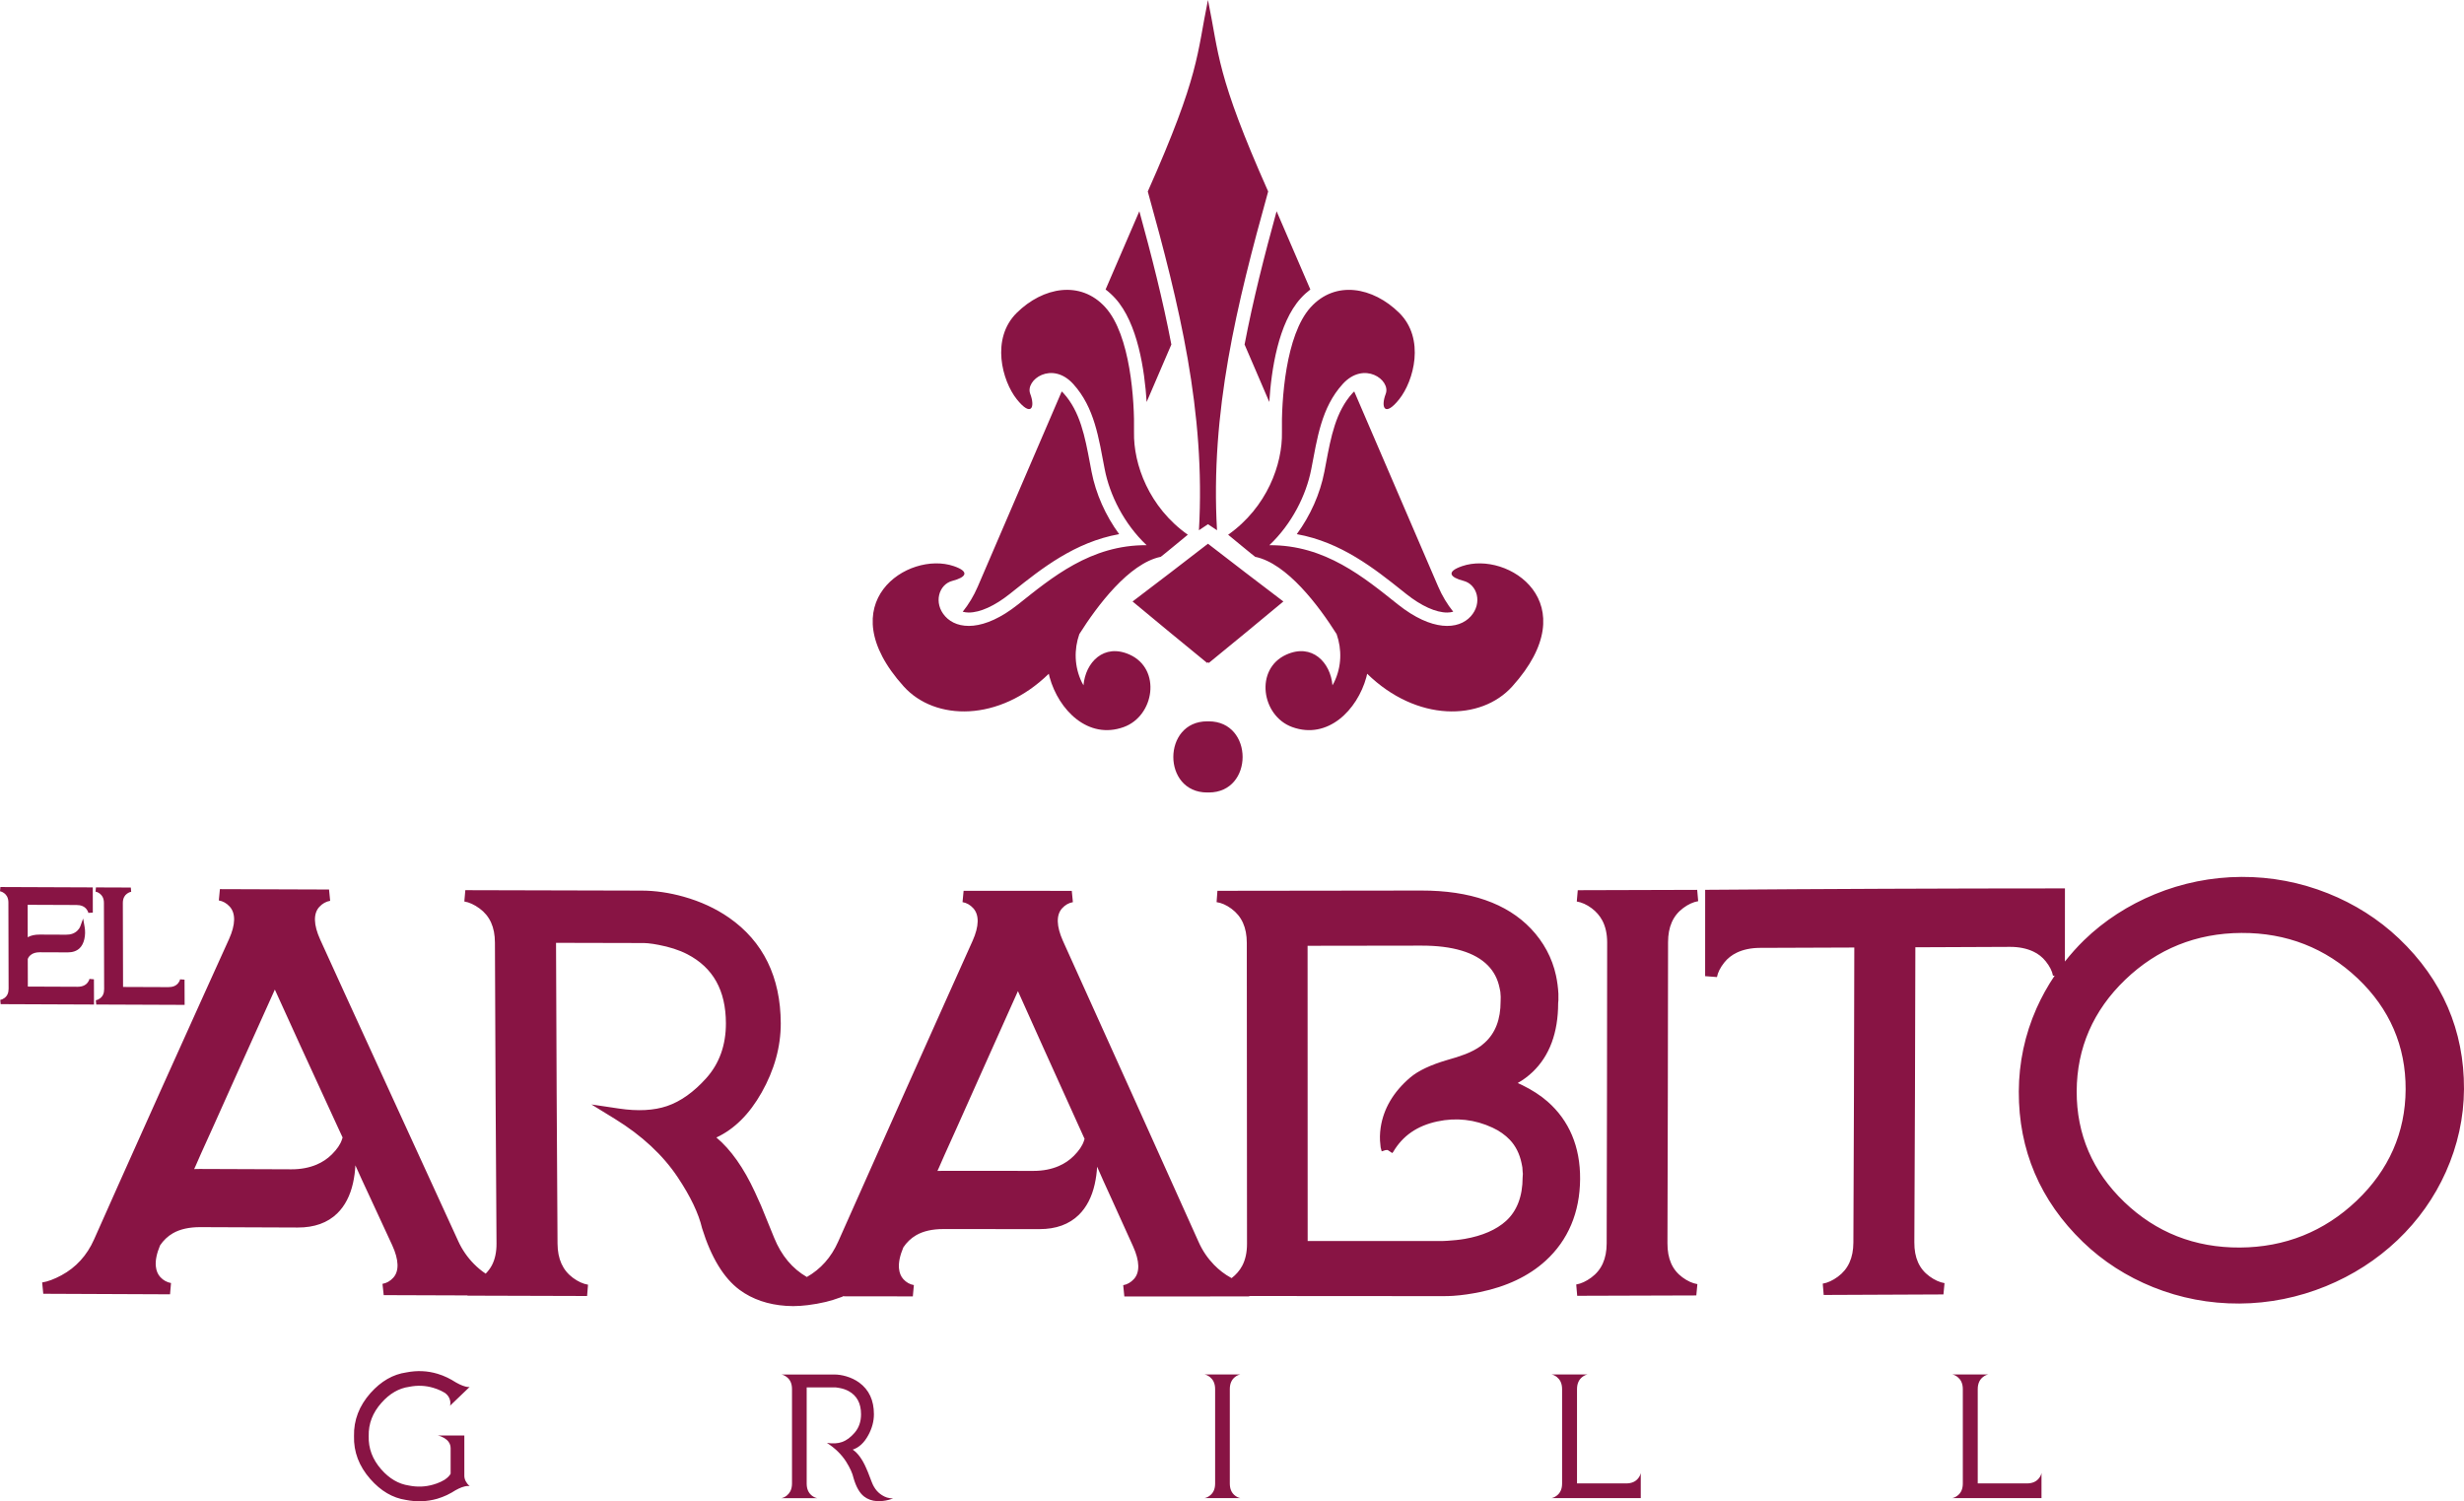<svg xmlns="http://www.w3.org/2000/svg" xml:space="preserve" width="110.123mm" height="67.099mm" version="1.1" style="shape-rendering:geometricPrecision; text-rendering:geometricPrecision; image-rendering:optimizeQuality; fill-rule:evenodd; clip-rule:evenodd" viewBox="0 0 4125.14 2513.48" xmlns:xlink="http://www.w3.org/1999/xlink">
 <defs>
  <style type="text/css">
   
    .fil0 {fill:#881444;fill-rule:nonzero}
   
  </style>
 </defs>
 <g id="Capa_x0020_1">
  <path class="fil0" d="M157.22 1639.58c-3.02,-0.26 -4.51,-0.38 -7.51,-0.64 -0.38,2.11 -1.52,4.3 -3.32,6.56 -1.52,1.9 -3.41,3.39 -5.74,4.47 -3.03,1.4 -6.67,2.14 -10.8,2.12 -33.28,-0.13 -49.92,-0.21 -83.24,-0.34 -0.07,-18.5 -0.08,-27.75 -0.13,-46.26 0.36,-0.96 0.82,-1.9 1.39,-2.79 0.91,-1.44 2.05,-2.67 3.42,-3.78 3.81,-3.1 8.8,-4.64 15.27,-4.6 18.78,0.08 28.17,0.12 46.94,0.18 8.19,0.03 14.98,-2.31 19.88,-7.04 3.72,-3.61 6.33,-8.74 7.78,-14.98 1.55,-6.81 1.71,-13.78 0.48,-20.68 -0.99,-5.58 -1.49,-8.37 -2.48,-13.95 -1.94,5.34 -2.9,8.01 -4.83,13.35 -0.81,2.19 -2.36,4.5 -4.65,6.76 -4.73,4.69 -10.96,6.97 -18.94,6.93 -17.68,-0.07 -26.54,-0.12 -44.24,-0.19 -8.03,-0.03 -14.67,1.4 -19.7,4.24 -0.14,0.07 -0.28,0.16 -0.41,0.24 -0.03,-21.74 -0.05,-32.6 -0.09,-54.34 32.72,0.14 49.07,0.21 81.75,0.33 7.48,0.03 12.93,2.24 16.61,6.77 1.8,2.21 2.86,4.38 3.19,6.44 3.01,-0.19 4.52,-0.27 7.53,-0.46 -0.03,-16.9 -0.03,-25.34 -0.05,-42.24 -61.8,-0.24 -92.73,-0.36 -154.67,-0.62 -0.26,2.84 -0.37,4.25 -0.63,7.09 2.24,0.38 4.61,1.44 6.86,3.11 2.06,1.54 3.7,3.43 4.86,5.55 1.54,2.82 2.31,6.32 2.31,10.21 0.05,57.73 0.12,86.58 0.34,144.29 0.02,7.14 -2.31,12.24 -7.05,15.65 -2.36,1.7 -4.68,2.76 -6.9,3.1 0.27,2.84 0.39,4.26 0.67,7.11 62.58,0.25 93.84,0.39 156.28,0.63 -0.07,-16.88 -0.1,-25.34 -0.15,-42.22zm14.46 -138.12c1.54,2.82 2.31,6.32 2.31,10.2 0.07,57.73 0.13,86.58 0.36,144.3 0.03,7.14 -2.3,12.24 -7.04,15.65 -2.34,1.69 -4.67,2.75 -6.88,3.1 0.28,2.84 0.39,4.26 0.67,7.11 59.25,0.24 88.86,0.36 147.99,0.58 -0.07,-16.9 -0.1,-25.34 -0.15,-42.24 -3.02,-0.21 -4.52,-0.31 -7.52,-0.53 -0.31,2.09 -1.37,4.24 -3.15,6.42 -3.66,4.5 -9.05,6.68 -16.54,6.64 -30.27,-0.12 -45.42,-0.17 -75.71,-0.29 -0.22,-56.25 -0.29,-84.35 -0.36,-140.61 0,-3.88 0.76,-7.33 2.28,-10.19 1.15,-2.15 2.7,-3.96 4.79,-5.46 2.35,-1.72 4.66,-2.74 6.9,-3.1 -0.26,-2.84 -0.39,-4.26 -0.65,-7.11 -23.33,-0.08 -35.01,-0.13 -58.38,-0.22 -0.26,2.82 -0.37,4.24 -0.63,7.08 2.23,0.38 4.59,1.44 6.85,3.12 2.05,1.54 3.7,3.43 4.86,5.55zm2377.45 469.96c-0.05,31.35 -9.44,56.05 -27.76,72.71 -16.06,14.62 -39.74,24.98 -69.12,30.06 -9.43,1.64 -19.33,2.53 -29.05,3.18 -3.03,0.22 -5.9,0.38 -8.46,0.39 -0.41,0 -0.61,0 -1.03,0 -89.8,0.02 -134.69,0 -224.46,-0.05 -0.01,-164.73 -0.07,-329.49 -0.13,-494.24 76.17,-0.09 114.26,-0.15 190.47,-0.27 52.54,-0.11 89.98,11.37 111.38,33.2 9.73,9.89 16.41,22.31 19.52,37.39 1.2,4.42 1.8,8.77 1.8,12.96 0.05,0.62 0.07,0.91 0.12,1.52 0.1,0.62 0.1,1.2 0,1.82 -0.05,2.53 -0.07,3.82 -0.12,6.36 -0.01,30.42 -8.81,53.16 -26.61,69.27 -2.48,2.09 -3.73,3.13 -6.21,5.24 -7.47,5.43 -16.49,10.21 -26.81,14.16 -4.06,1.57 -8.92,3.27 -14.4,5.01 -6.08,1.8 -9.11,2.69 -15.19,4.49 -28.33,8.34 -48.79,18.01 -62.37,29.6 -28.13,24 -44.56,52.38 -49.2,83.41 -1.49,9.97 -1.7,19.85 -0.5,28.93 0.18,1.78 0.26,2.67 0.43,4.44 0.69,2.67 1.05,3.99 1.75,6.64 2.62,-0.86 3.94,-1.28 6.57,-2.14 1.37,-0.05 2.04,-0.09 3.41,-0.13 3.1,2.05 4.64,3.08 7.74,5.13 0.65,-0.82 0.98,-1.23 1.63,-2.05 15.84,-26.91 39.96,-43.63 73.62,-50.88 31.84,-6.88 63.09,-3.34 92.57,10.38 11.42,5.32 21.25,12.21 29.03,20.41 9.67,10.19 16.25,23.23 19.59,39.09 1.2,4.69 1.8,9.36 1.8,13.86 0.05,0.6 0.07,0.91 0.12,1.51 0.13,0.77 0.22,1.52 0.26,2.3 -0.16,2.51 -0.24,3.78 -0.39,6.3zm-734.54 -61c-2.6,7.96 -8.34,16.23 -16.69,24.66 -7.17,7.23 -15.84,13.08 -25.51,17.22 -12.02,5.17 -26.15,8.03 -41.77,8.03 -60.7,-0.02 -91.05,-0.03 -151.78,-0.09 -3.18,0 -6.33,0.07 -9.44,0.19 0.94,-2.04 1.78,-3.87 2.55,-5.53 3.66,-8.36 5.49,-12.53 9.16,-20.87 7.26,-15.94 13.84,-30.54 19.71,-43.71 15.03,-33.66 28.52,-63.76 40.26,-90.11 25.8,-57.87 46.91,-104.84 63.11,-140.86 22.7,50.62 56.43,125.87 101.44,225.01 3.05,6.73 6.45,14.2 10.15,22.39 -0.48,1.48 -0.72,2.2 -1.2,3.66zm-1242.2 -2.31c-2.58,7.95 -8.32,16.18 -16.72,24.57 -7.19,7.21 -15.89,13.02 -25.63,17.14 -12.1,5.12 -26.35,7.92 -42.12,7.87 -61.28,-0.22 -91.96,-0.34 -153.35,-0.58 -3.22,0 -6.39,0.05 -9.52,0.17 0.92,-2.04 1.78,-3.87 2.55,-5.53 3.65,-8.34 5.48,-12.5 9.14,-20.82 7.27,-15.91 13.85,-30.48 19.74,-43.62 15.03,-33.59 28.54,-63.64 40.33,-89.94 25.87,-57.75 47.05,-104.64 63.33,-140.59 23.01,50.68 57.22,126.01 103.09,225.25 3.11,6.73 6.57,14.2 10.35,22.41 -0.48,1.46 -0.72,2.2 -1.2,3.66zm2018.53 -63.82c-11.88,-10.43 -26.3,-19.62 -41.72,-27.19 -2.55,-1.25 -5.31,-2.58 -8.27,-3.9 9.04,-5.06 17.43,-11.32 24.98,-18.5 28.18,-26.88 42.68,-65.64 42.71,-115.2 0.17,-2.04 0.26,-3.05 0.43,-5.09 -0.02,-4.33 -0.02,-6.5 -0.02,-10.84 -0.56,-9.87 -1.83,-20.08 -3.99,-30.15 -6.42,-29.81 -20.97,-56.51 -42.03,-78.65 -40.37,-42.44 -102.11,-63.93 -183.45,-63.79 -136.59,0.25 -204.85,0.32 -341.38,0.43 -0.56,7.6 -0.84,11.4 -1.4,18.98 8.08,1.12 16.45,4.81 24.88,11.02 17.26,12.74 25.66,31.42 25.7,57.1 0.12,168 0.24,336.01 0.34,504.02 0.02,14.07 -2.69,26.7 -8.08,36.77 -4.23,7.93 -10.31,14.86 -17.46,20.37 -0.07,0.06 -0.13,0.11 -0.22,0.16 -0.34,-0.19 -0.65,-0.33 -0.99,-0.52 -10.5,-5.7 -20.07,-13.11 -28.42,-21.69 -10.39,-10.66 -19.33,-23.57 -25.87,-38.35 -0.02,-0.01 -0.02,-0.04 -0.02,-0.05 -19.14,-42.55 -56.82,-126.6 -113.27,-251.76 -57.68,-127.92 -95.89,-212.09 -113.82,-252.15 -11.06,-24.76 -11.46,-43.49 -1.37,-54.62 5.17,-5.68 11.2,-9.06 18.03,-10.29 -0.76,-7.57 -1.12,-11.35 -1.85,-18.92 -72.44,0 -108.65,0 -181.1,-0.05 -0.72,7.56 -1.08,11.35 -1.82,18.92 6.85,1.23 12.86,4.6 17.91,10.15 10.27,11.28 9.93,30.06 -1.06,54.67 -18.29,40.89 -56.24,125.08 -113.01,252.17 -56.43,126.3 -93.75,210.23 -112.12,251.66 -11.56,26.04 -29.19,45.85 -52.35,59 -24.23,-13.96 -42.62,-35.9 -54.67,-65.51 -8.78,-21.55 -13.19,-32.34 -21.97,-53.92 -4.11,-9.09 -6.16,-13.63 -10.27,-22.72 -18.68,-40.51 -40.34,-71.18 -64.53,-91.44 29.87,-13.81 55.26,-39.03 75.67,-75.14 21.39,-37.82 32.21,-76.87 32.09,-116.05 -0.22,-77.21 -29.35,-136.97 -86.58,-176.8 -22.16,-15.42 -47.81,-27.22 -75.89,-35.11 -23.95,-6.73 -47.54,-10.17 -70.12,-10.22 -118.07,-0.24 -177.15,-0.4 -295.49,-0.74 -0.67,7.59 -0.99,11.37 -1.66,18.94 8.22,1.37 16.73,5.3 25.37,11.6 17.22,12.57 25.78,31.23 25.85,57.14 0.56,167.95 1.44,335.9 2.64,503.84 0.12,14.07 -2.5,26.69 -7.86,36.74 -2.69,5.05 -6.26,9.67 -10.25,13.8 -7.16,-4.71 -13.79,-10.29 -19.83,-16.44 -10.54,-10.7 -19.64,-23.63 -26.33,-38.4 0,-0.03 -0.02,-0.03 -0.02,-0.07 -19.59,-42.59 -58.13,-126.73 -115.53,-252.05 -58.65,-128.07 -97.3,-212.35 -115.4,-252.46 -11.2,-24.77 -11.6,-43.5 -1.44,-54.6 5.21,-5.66 11.28,-9.02 18.17,-10.22 -0.75,-7.56 -1.13,-11.35 -1.88,-18.92 -73,-0.24 -109.54,-0.38 -182.71,-0.63 -0.72,7.57 -1.1,11.35 -1.82,18.9 6.9,1.25 12.98,4.64 18.08,10.2 10.38,11.32 10.05,30.1 -1.04,54.67 -18.41,40.8 -56.67,124.84 -113.65,251.69 -56.63,126.07 -93.94,209.81 -112.31,251.15 -11.83,26.67 -30.22,46.79 -54.48,59.87 -12.17,6.57 -23.08,10.65 -32.36,12.04 0.74,7.59 1.12,11.37 1.85,18.95 85.04,0.37 127.48,0.55 212.24,0.91 0.65,-7.55 0.98,-11.34 1.63,-18.88 -6.91,-1.27 -12.8,-4.53 -17.82,-9.88 -4.35,-4.67 -6.8,-10.65 -7.59,-18.11 -1.01,-9.47 1.32,-21.31 7.09,-35.07 5.56,-8.34 12.89,-15.36 21.54,-20.33 11.99,-6.9 27.66,-10.27 45.93,-10.2 65.3,0.27 97.91,0.39 163.08,0.63 27.63,0.1 49.87,-7.84 66.07,-23.64 12.79,-12.5 21.71,-29.69 26.44,-50.98 2.16,-9.74 3.44,-19.61 3.91,-29.48 4.42,9.77 6.64,14.67 11.05,24.46 5.17,11.02 9.49,20.32 12.93,27.84 18.46,40.23 31.23,67.46 37.61,81.26 11.43,24.74 11.89,43.64 1.84,54.62 -5.2,5.69 -11.18,9.02 -18.03,10.24 0.81,7.57 1.22,11.35 2.04,18.9 56.14,0.2 84.2,0.29 140.27,0.48 0.02,0.15 0.02,0.24 0.03,0.39 80.16,0.26 120.21,0.37 200.21,0.58 0.62,-7.57 0.92,-11.35 1.54,-18.92 -8.23,-1.37 -16.79,-5.26 -25.23,-11.51 -17.16,-12.71 -25.63,-31.54 -25.82,-57.22 -1.12,-167.89 -1.96,-335.76 -2.5,-503.64 58.98,0.14 88.46,0.21 147.37,0.34 2.19,0.26 4.56,0.33 6.5,0.38 5.82,0.51 11.92,1.56 18.2,2.76 17.14,3.29 33.71,8.3 47.82,15.65 43.16,22.43 64.34,60.47 64.51,115.41 0.1,36.55 -10.92,67.48 -32.8,91.93 -20.92,23.35 -43.06,39.1 -65.79,46.81 -21.97,7.44 -48.93,8.87 -80.16,4.21 -18.54,-2.76 -27.82,-4.15 -46.37,-6.9 15.82,9.73 23.71,14.61 39.53,24.33 44.7,27.53 80.16,60.38 104.9,97.52 21.49,32.21 35.1,60.85 40.78,85.37 15.2,48.95 36.4,83.67 62.8,103.19 21.58,15.95 48.04,24.76 77.64,26.76 3.89,0.25 7.89,0.45 11.93,0.45 8.03,0.02 16.35,-0.65 24.53,-1.63 10.12,-1.23 20.6,-3.08 30.26,-5.41 7.38,-1.78 16.71,-4.59 28.18,-8.82 -0.09,-0.22 -0.14,-0.34 -0.24,-0.58 47.12,0.07 70.66,0.1 117.75,0.15 0.68,-7.57 1.04,-11.35 1.75,-18.92 -6.83,-1.23 -12.64,-4.47 -17.55,-9.83 -4.27,-4.65 -6.65,-10.63 -7.38,-18.1 -0.94,-9.48 1.45,-21.33 7.24,-35.11 5.53,-8.37 12.83,-15.43 21.4,-20.41 11.92,-6.94 27.43,-10.38 45.49,-10.36 64.57,0.05 96.84,0.07 161.38,0.09 27.38,0.02 49.46,-8.03 65.61,-23.88 12.75,-12.54 21.71,-29.76 26.52,-51.11 2.2,-9.75 3.53,-19.64 4.05,-29.52 4.33,9.78 6.49,14.66 10.81,24.45 5.07,11.01 9.3,20.29 12.67,27.81 18.04,40.2 30.54,67.4 36.76,81.17 11.18,24.73 11.49,43.61 1.42,54.65 -5.21,5.7 -11.14,9.05 -17.96,10.31 0.75,7.57 1.13,11.35 1.88,18.92 83.65,-0.01 125.48,-0.06 209.13,-0.12 0.02,-0.27 0.03,-0.41 0.06,-0.68 126.86,0.15 190.29,0.21 317.23,0.22 3.36,0 5.03,-0.01 8.39,-0.01 4.95,-0.02 10.12,-0.1 15.48,-0.46 15.13,-0.98 30.51,-3.34 45.09,-6.33 44.43,-9.14 81.63,-26.66 109.86,-52.4 37.62,-34.31 57.37,-80.69 57.8,-136.8 0.39,-54.29 -18.5,-98.21 -54.44,-129.73zm226.97 -323.97c8.44,-6.3 16.97,-10.19 25.17,-11.56 -0.67,-7.57 -1.01,-11.37 -1.68,-18.94 -80,0.25 -119.98,0.38 -199.92,0.58 -0.66,7.57 -0.99,11.37 -1.66,18.94 8.18,1.31 16.78,5.15 25.02,11.32 7.33,5.48 13.46,12.52 17.58,20.2 5.55,10.29 8.27,22.93 8.26,36.95 -0.1,167.99 -0.38,335.99 -0.82,503.98 -0.07,25.9 -8.63,44.58 -25.82,57.18 -8.51,6.25 -16.98,10.19 -25.15,11.57 0.65,7.57 0.97,11.35 1.63,18.94 79.72,-0.22 119.6,-0.36 199.41,-0.61 0.72,-7.59 1.08,-11.37 1.78,-18.95 -8.18,-1.32 -16.62,-5.17 -25.1,-11.42 -16.88,-12.43 -25.09,-31.08 -24.99,-57.02 0.51,-167.99 0.85,-335.98 1.01,-503.96 0,-25.71 8.3,-44.53 25.3,-57.2zm1127.41 490.08c-54.15,51.5 -120.05,77.85 -195.28,78.26 -75.5,0.43 -140.54,-25.32 -193.51,-76.12 -53.14,-50.97 -80.09,-113.41 -79.78,-185.59 0.29,-72.46 27.75,-135.3 81.39,-186.82 53.47,-51.33 118.81,-77.77 194.39,-78.16 75.3,-0.39 140.97,25.22 194.65,76.1 53.56,50.82 80.62,113.49 80.27,185.93 -0.38,72.16 -28.1,135.01 -82.12,186.4zm71.02 -439.06c-34.3,-32.6 -74.63,-58.02 -119.01,-75.72 -46.02,-18.36 -94.82,-27.73 -144.81,-27.47 -50.3,0.26 -99.13,10.17 -144.9,28.97 -44.27,18.2 -84.58,44.03 -118.57,77.04 -11.54,11.22 -22.17,23.25 -32.03,35.69 0.07,-48.98 0.07,-73.46 0.07,-122.47 -200.79,0.06 -401.56,0.86 -602.33,2.4 0,57.82 0,86.72 -0.05,144.54 7.93,0.62 11.89,0.92 19.81,1.54 1.42,-7.84 5.62,-15.97 12.16,-24.26 5.6,-7.08 12.56,-12.58 21.07,-16.65 10.62,-5.09 23.67,-7.93 38.61,-7.98 63.19,-0.22 94.81,-0.34 158.08,-0.58 -0.26,164.64 -0.77,329.29 -1.54,493.96 -0.14,25.89 -8.77,44.57 -26.01,57.2 -8.54,6.25 -17.05,10.2 -25.27,11.59 0.63,7.57 0.94,11.37 1.58,18.94 80.1,-0.32 120.2,-0.5 200.47,-0.87 0.72,-7.57 1.08,-11.35 1.82,-18.94 -8.2,-1.32 -16.68,-5.19 -25.23,-11.42 -17.07,-12.43 -25.46,-31.04 -25.3,-56.94 0.84,-164.65 1.4,-329.29 1.7,-493.93 63.31,-0.27 94.99,-0.41 158.4,-0.68 14.76,-0.07 27.84,2.6 38.92,7.74 8.34,3.87 15.43,9.48 21.06,16.55 6.44,8.08 10.65,16.18 12.05,24.02 1.13,-0.08 1.69,-0.13 2.82,-0.24 -11.68,17.41 -21.93,35.71 -30.42,54.87 -19.54,44.08 -29.47,91.01 -29.65,139.17 -0.38,97.78 35.65,182.73 107.21,251.81 33.76,32.62 73.6,58.06 117.63,75.78 45.6,18.34 94.27,27.72 144.5,27.43 49.94,-0.28 98.75,-10.21 144.86,-29.03 44.58,-18.24 85.04,-44.11 119.74,-77.07 34.71,-32.97 61.93,-71.54 80.98,-114.13 19.73,-44.1 30.14,-90.84 30.39,-138.76 0.5,-97.98 -36.23,-183.09 -108.8,-252.1zm-3263.14 782.44c0.34,-0.43 0.6,-1.35 0.76,-2.79 0.18,-1.78 0.08,-3.63 -0.24,-5.57 -1.01,-5.41 -3.97,-9.89 -8.87,-13.44l-0.51 -0.26 -0.52 -0.25c-0.58,-0.33 -1.1,-0.63 -1.52,-0.89 -1.35,-0.75 -2.7,-1.47 -4.06,-2.16 -4.04,-1.93 -8.23,-3.54 -12.55,-4.81 -13.17,-3.99 -26.71,-4.57 -40.56,-1.78 -17.24,2.36 -32.7,11.28 -46.4,26.74 -14.79,16.57 -21.93,35.11 -21.42,55.66 -0.68,20.55 6.34,39.17 21.04,55.9 13.61,15.48 29.03,24.46 46.28,27 13.85,2.79 27.38,2.3 40.56,-1.52 4.32,-1.16 8.53,-2.74 12.67,-4.69 1.35,-0.67 2.7,-1.39 4.06,-2.14 0.43,-0.25 0.94,-0.51 1.52,-0.76l0.51 -0.38 0.5 -0.26c4.83,-3.22 8.16,-6.56 10.01,-10.02l0 -42.72c0,-3.97 -1.15,-7.53 -3.42,-10.65 -1.76,-2.45 -4.23,-4.61 -7.34,-6.47 -3.65,-2.11 -7.28,-3.49 -10.91,-4.18l44.62 0 0 67.44c0,6.1 2.96,11.92 8.89,17.5l-0.25 0c-0.26,-0.17 -0.57,-0.26 -0.9,-0.26 -0.51,-0.08 -1.06,-0.12 -1.64,-0.12 -1.61,0 -3.48,0.24 -5.58,0.75 -5.99,1.44 -13.02,4.72 -21.04,9.88l-0.64 0.39 -0.76 0.38c-0.67,0.43 -1.3,0.75 -1.9,1.01 -1.76,1.03 -3.54,1.95 -5.33,2.79 -5.24,2.45 -10.68,4.52 -16.35,6.22 -16.99,4.81 -34.43,5.46 -52.36,1.9 -22.13,-3.3 -42,-14.96 -59.58,-34.99 -18.93,-21.54 -28.01,-45.54 -27.26,-72 -0.58,-26.54 8.63,-50.54 27.65,-72.01 17.74,-19.86 37.72,-31.35 59.96,-34.47 17.91,-3.55 35.32,-2.79 52.21,2.29 5.67,1.68 11.11,3.8 16.35,6.34 1.78,0.84 3.56,1.76 5.33,2.79 0.6,0.25 1.23,0.58 1.9,1.01l0.77 0.37 0.51 0.39c8.61,5.48 15.96,8.99 22.05,10.52 2.02,0.49 3.75,0.75 5.18,0.75 0.51,0 0.98,-0.03 1.41,-0.12 0.25,-0.09 0.43,-0.17 0.49,-0.25l-33.34 31.95zm726.91 151.49c3.13,1.6 6.39,2.61 9.77,3.05 1.25,0.15 2.49,0.29 3.66,0.37 0.84,0 1.58,-0.05 2.16,-0.12l-0.12 0c-3.31,1.27 -6.01,2.14 -8.14,2.65 -2.86,0.76 -5.77,1.31 -8.73,1.64 -3.63,0.52 -7.1,0.64 -10.39,0.39 -8.46,-0.51 -15.69,-3.09 -21.68,-7.74 -7.44,-5.75 -13.32,-16.03 -17.63,-30.82 -1.69,-7.84 -5.82,-17.02 -12.41,-27.5 -7.7,-12.09 -18.42,-22.57 -32.2,-31.44 9.9,1.52 18.39,1.01 25.48,-1.52 7.36,-2.62 14.38,-7.82 21.04,-15.6 7.11,-8.28 10.65,-18.54 10.65,-30.8 0,-18.25 -6.91,-31.2 -20.79,-38.8 -4.55,-2.45 -9.64,-4.18 -15.2,-5.19 -1.95,-0.43 -3.85,-0.72 -5.7,-0.9 -0.77,0 -1.46,-0.05 -2.04,-0.12l-0.75 0 -46.54 0 0 160.97c0,8.97 2.93,15.73 8.75,20.31 2.96,2.26 5.92,3.66 8.87,4.18l-59.95 0c2.96,-0.51 5.92,-1.92 8.87,-4.18 2.53,-2.04 4.57,-4.51 6.09,-7.36 1.85,-3.72 2.79,-8.03 2.79,-12.94l0 -158.06c0,-9.06 -2.96,-15.81 -8.89,-20.29 -2.95,-2.28 -5.91,-3.66 -8.87,-4.18l88.36 0c6.51,0 13.24,1.01 20.15,3.03 8.11,2.38 15.39,5.87 21.81,10.53 16.38,12 24.58,29.65 24.58,52.99 0,11.83 -3.13,23.49 -9.38,34.98 -6.91,12.75 -15.63,20.83 -26.11,24.22 8.53,5.75 16.01,15.96 22.43,30.68 2.03,4.72 3.04,7.08 3.04,7.08 0,0 2.16,5.6 6.48,16.8 4.29,11.2 11.16,19.07 20.53,23.65zm596.46 -204.1c-2.94,0.52 -5.92,1.9 -8.87,4.18 -5.84,4.57 -8.75,11.33 -8.75,20.28l0 158.08c0,9.05 2.91,15.8 8.75,20.28 2.95,2.28 5.93,3.67 8.87,4.18l-59.95 0c2.94,-0.51 5.93,-1.9 8.87,-4.18 5.93,-4.48 8.87,-11.23 8.87,-20.28l0 -158.08c0,-4.91 -0.93,-9.21 -2.78,-12.92 -1.52,-2.88 -3.56,-5.33 -6.09,-7.36 -2.94,-2.28 -5.92,-3.66 -8.87,-4.18l59.95 0zm646.04 182.41c8.95,0 15.71,-2.95 20.27,-8.87 2.27,-2.97 3.63,-5.91 4.06,-8.87l0 42.34 -149.45 0c2.94,-0.51 5.9,-1.92 8.87,-4.18 5.93,-4.5 8.87,-11.25 8.87,-20.31l0 -158.06c0,-4.91 -0.93,-9.23 -2.79,-12.95 -1.51,-2.86 -3.55,-5.3 -6.08,-7.34 -2.96,-2.28 -5.92,-3.68 -8.87,-4.18l60.47 0c-2.96,0.5 -5.93,1.9 -8.87,4.18 -2.63,2.04 -4.65,4.48 -6.09,7.34 -1.87,3.72 -2.79,8.03 -2.79,12.95l0 157.94 82.4 0zm670.89 0c8.96,0 15.71,-2.95 20.27,-8.87 2.27,-2.97 3.63,-5.91 4.06,-8.87l0 42.34 -149.45 0c2.94,-0.51 5.91,-1.92 8.87,-4.18 5.93,-4.5 8.87,-11.25 8.87,-20.31l0 -158.06c0,-4.91 -0.93,-9.23 -2.79,-12.95 -1.51,-2.86 -3.55,-5.3 -6.08,-7.34 -2.96,-2.28 -5.92,-3.68 -8.87,-4.18l60.47 0c-2.96,0.5 -5.93,1.9 -8.87,4.18 -2.64,2.04 -4.66,4.48 -6.1,7.34 -1.87,3.72 -2.79,8.03 -2.79,12.95l0 157.94 82.4 0zm-1386.26 -1595.83c6.14,-4.09 9.55,-6.35 15.13,-10.09 5.6,3.73 8.99,5.99 15.14,10.09 -11.38,-198.28 32.97,-377.8 85.64,-567.16 -87.37,-196.47 -82.01,-229.57 -100.78,-320.59 -18.76,91.01 -13.38,124.12 -100.77,320.59 52.66,189.36 97.02,368.88 85.64,567.16zm-111.1 119.27c49.7,41.31 74.67,61.89 124.83,102.9 0.48,-0.38 0.93,-0.72 1.4,-1.1 0.48,0.38 0.93,0.72 1.42,1.1 50.16,-41.01 75.12,-61.59 124.83,-102.9 -50.82,-38.58 -76.43,-58.2 -126.25,-96.7 -49.81,38.5 -75.42,58.13 -126.23,96.7zm-4.87 88.98c-43.15,-19.48 -74.05,13 -77.3,51.38 -1.05,-1.71 -2.02,-3.46 -2.87,-5.26 -12.55,-26.08 -13.07,-54.8 -4.1,-80.47 29.74,-47.16 83.01,-118.44 136.36,-129.43 0.27,0.21 45.27,-36.98 45.27,-36.98 -65.13,-45.94 -91.19,-118.22 -90.07,-171.68 1.1,-52.56 -6.01,-162.65 -47.97,-209 -41.5,-45.85 -104.44,-34.1 -148.3,9.18 -43.86,43.28 -24.42,114.04 -0.09,144.6 24.22,30.47 31.32,13.99 22.6,-8.99 -8.82,-23.27 36.35,-55.78 72.11,-16.31 35.78,39.48 42.55,90.74 52.59,142.6 8.36,43.14 32.29,91.36 70.15,127.15 -93.52,-0.7 -158.8,54.32 -215.32,99.23 -57.08,45.37 -101.35,42.64 -121.86,19.9 -20.08,-22.24 -10.91,-53.48 11.98,-59.41 22.89,-5.92 29.72,-15.34 2.3,-24.7 -76.41,-26.09 -209.87,61.72 -83.71,201.51 52.36,58.02 159.72,59.79 242.86,-21.31 0.43,1.92 0.81,3.84 1.32,5.72 15.1,54.92 64.39,105.21 124.16,83.53 51.48,-18.68 63.26,-97.15 9.9,-121.25zm556.74 -148.2c-27.41,9.37 -20.6,18.78 2.3,24.71 22.91,5.94 32.07,37.17 11.98,59.41 -20.51,22.74 -64.78,25.48 -121.86,-19.89 -56.52,-44.91 -121.8,-99.93 -215.31,-99.23 37.85,-35.8 61.79,-84.01 70.15,-127.16 10.05,-51.84 16.81,-103.12 52.59,-142.6 35.76,-39.46 80.93,-6.95 72.11,16.32 -8.72,22.98 -1.63,39.47 22.62,8.99 24.31,-30.56 43.76,-101.32 -0.09,-144.6 -43.88,-43.28 -106.81,-55.01 -148.32,-9.18 -41.96,46.35 -49.05,156.43 -47.97,208.99 1.12,53.47 -24.94,125.75 -90.07,171.69 0,0 44.99,37.19 45.27,36.98 53.35,10.99 106.61,82.27 136.37,129.43 8.95,25.66 8.46,54.39 -4.11,80.47 -0.85,1.8 -1.83,3.54 -2.87,5.26 -3.26,-38.39 -34.16,-70.87 -77.3,-51.38 -53.36,24.11 -41.59,102.57 9.89,121.25 59.77,21.69 109.06,-28.61 124.16,-83.52 0.52,-1.9 0.9,-3.82 1.32,-5.74 83.14,81.1 190.52,79.34 242.87,21.31 126.15,-139.79 -7.31,-227.6 -83.72,-201.51zm-424.28 259.9c-0.46,0 -0.89,0.05 -1.35,0.07 -0.46,-0.02 -0.89,-0.07 -1.37,-0.07 -75.31,0 -75.72,119.1 0,119.1 0.48,0 0.91,-0.07 1.37,-0.07 0.46,0 0.89,0.07 1.35,0.07 75.73,0 75.32,-119.1 0,-119.1zm-16.49 -319.95c6.14,-4.09 9.55,-6.35 15.13,-10.09 5.6,3.73 8.99,5.99 15.14,10.09 -11.38,-198.28 32.97,-377.8 85.64,-567.16 -87.37,-196.47 -82.01,-229.57 -100.78,-320.59 -18.76,91.01 -13.38,124.12 -100.77,320.59 52.66,189.36 97.02,368.88 85.64,567.16zm-111.1 119.27c49.7,41.31 74.67,61.89 124.83,102.9 0.48,-0.38 0.93,-0.72 1.4,-1.1 0.48,0.38 0.93,0.72 1.42,1.1 50.16,-41.01 75.12,-61.59 124.83,-102.9 -50.82,-38.58 -76.43,-58.2 -126.25,-96.7 -49.81,38.5 -75.42,58.13 -126.23,96.7zm-4.87 88.98c-43.15,-19.48 -74.05,13 -77.3,51.38 -1.05,-1.71 -2.02,-3.46 -2.87,-5.26 -12.55,-26.08 -13.07,-54.8 -4.1,-80.47 29.74,-47.16 83.01,-118.44 136.36,-129.43 0.27,0.21 45.27,-36.98 45.27,-36.98 -65.13,-45.94 -91.19,-118.22 -90.07,-171.68 1.1,-52.56 -6.01,-162.65 -47.97,-209 -41.5,-45.85 -104.44,-34.1 -148.3,9.18 -43.86,43.28 -24.42,114.04 -0.09,144.6 24.22,30.47 31.32,13.99 22.6,-8.99 -8.82,-23.27 36.35,-55.78 72.11,-16.31 35.78,39.48 42.55,90.74 52.59,142.6 8.36,43.14 32.29,91.36 70.15,127.15 -93.52,-0.7 -158.8,54.32 -215.32,99.23 -57.08,45.37 -101.35,42.64 -121.86,19.9 -20.08,-22.24 -10.91,-53.48 11.98,-59.41 22.89,-5.92 29.72,-15.34 2.3,-24.7 -76.41,-26.09 -209.87,61.72 -83.71,201.51 52.36,58.02 159.72,59.79 242.86,-21.31 0.43,1.92 0.81,3.84 1.32,5.72 15.1,54.92 64.39,105.21 124.16,83.53 51.48,-18.68 63.26,-97.15 9.9,-121.25zm556.74 -148.2c-27.41,9.37 -20.6,18.78 2.3,24.71 22.91,5.94 32.07,37.17 11.98,59.41 -20.51,22.74 -64.78,25.48 -121.86,-19.89 -56.52,-44.91 -121.8,-99.93 -215.31,-99.23 37.85,-35.8 61.79,-84.01 70.15,-127.16 10.05,-51.84 16.81,-103.12 52.59,-142.6 35.76,-39.46 80.93,-6.95 72.11,16.32 -8.72,22.98 -1.63,39.47 22.62,8.99 24.31,-30.56 43.76,-101.32 -0.09,-144.6 -43.88,-43.28 -106.81,-55.01 -148.32,-9.18 -41.96,46.35 -49.05,156.43 -47.97,208.99 1.12,53.47 -24.94,125.75 -90.07,171.69 0,0 44.99,37.19 45.27,36.98 53.35,10.99 106.61,82.27 136.37,129.43 8.95,25.66 8.46,54.39 -4.11,80.47 -0.85,1.8 -1.83,3.54 -2.87,5.26 -3.26,-38.39 -34.16,-70.87 -77.3,-51.38 -53.36,24.11 -41.59,102.57 9.89,121.25 59.77,21.69 109.06,-28.61 124.16,-83.52 0.52,-1.9 0.9,-3.82 1.32,-5.74 83.14,81.1 190.52,79.34 242.87,21.31 126.15,-139.79 -7.31,-227.6 -83.72,-201.51zm-350.24 -338.25c8.39,19.6 17.53,40.87 27.27,63.49 3.37,-53.44 14.95,-131.99 52.54,-173.51 5.05,-5.59 10.49,-10.51 16.19,-14.86 -23.21,-53.89 -41.98,-97.4 -56.51,-131.04 -20.41,74.33 -39.34,148.36 -53.6,223.17 4.59,10.63 9.24,21.49 14.1,32.75zm-475.92 415.97c19.03,0 43.37,-11.03 68.54,-31.02l6.54 -5.21c46.48,-37.05 102.55,-81.72 176.75,-95 -22.77,-31.11 -39.01,-67.49 -46.17,-104.4l-2.73 -14.44c-8.36,-44.34 -16.23,-86.24 -44.46,-117.37 -0.93,-1.03 -1.87,-1.82 -2.81,-2.69 -70.3,163.23 -117.15,272.19 -140.47,326.56 -6.81,15.84 -15.31,29.86 -25.26,42.2 3.08,0.82 6.39,1.37 10.08,1.37zm245.32 -526c37.6,41.53 49.15,120.09 52.54,173.52 9.74,-22.61 18.88,-43.88 27.27,-63.5 4.85,-11.27 9.52,-22.1 14.1,-32.75 -14.25,-74.82 -33.2,-148.85 -53.59,-223.15 -14.56,33.64 -33.32,77.12 -56.52,131.03 5.71,4.35 11.14,9.26 16.2,14.86zm397.27 158.56c-28.23,31.14 -36.11,73.02 -44.46,117.36l-2.74 14.45c-7.15,36.93 -23.4,73.29 -46.17,104.4 74.2,13.29 130.29,57.96 176.79,95.02l6.5 5.18c25.17,20.01 49.52,31.04 68.54,31.04 3.7,0 7,-0.55 10.1,-1.39 -9.96,-12.33 -18.46,-26.35 -25.27,-42.21 -23.31,-54.38 -70.18,-163.31 -140.48,-326.54 -0.94,0.89 -1.88,1.67 -2.81,2.69zm-240.71 549.62c-0.46,0 -0.89,0.05 -1.35,0.07 -0.46,-0.02 -0.89,-0.07 -1.37,-0.07 -75.31,0 -75.72,119.1 0,119.1 0.48,0 0.91,-0.07 1.37,-0.07 0.46,0 0.89,0.07 1.35,0.07 75.73,0 75.32,-119.1 0,-119.1z"></path>
 </g>
</svg>
